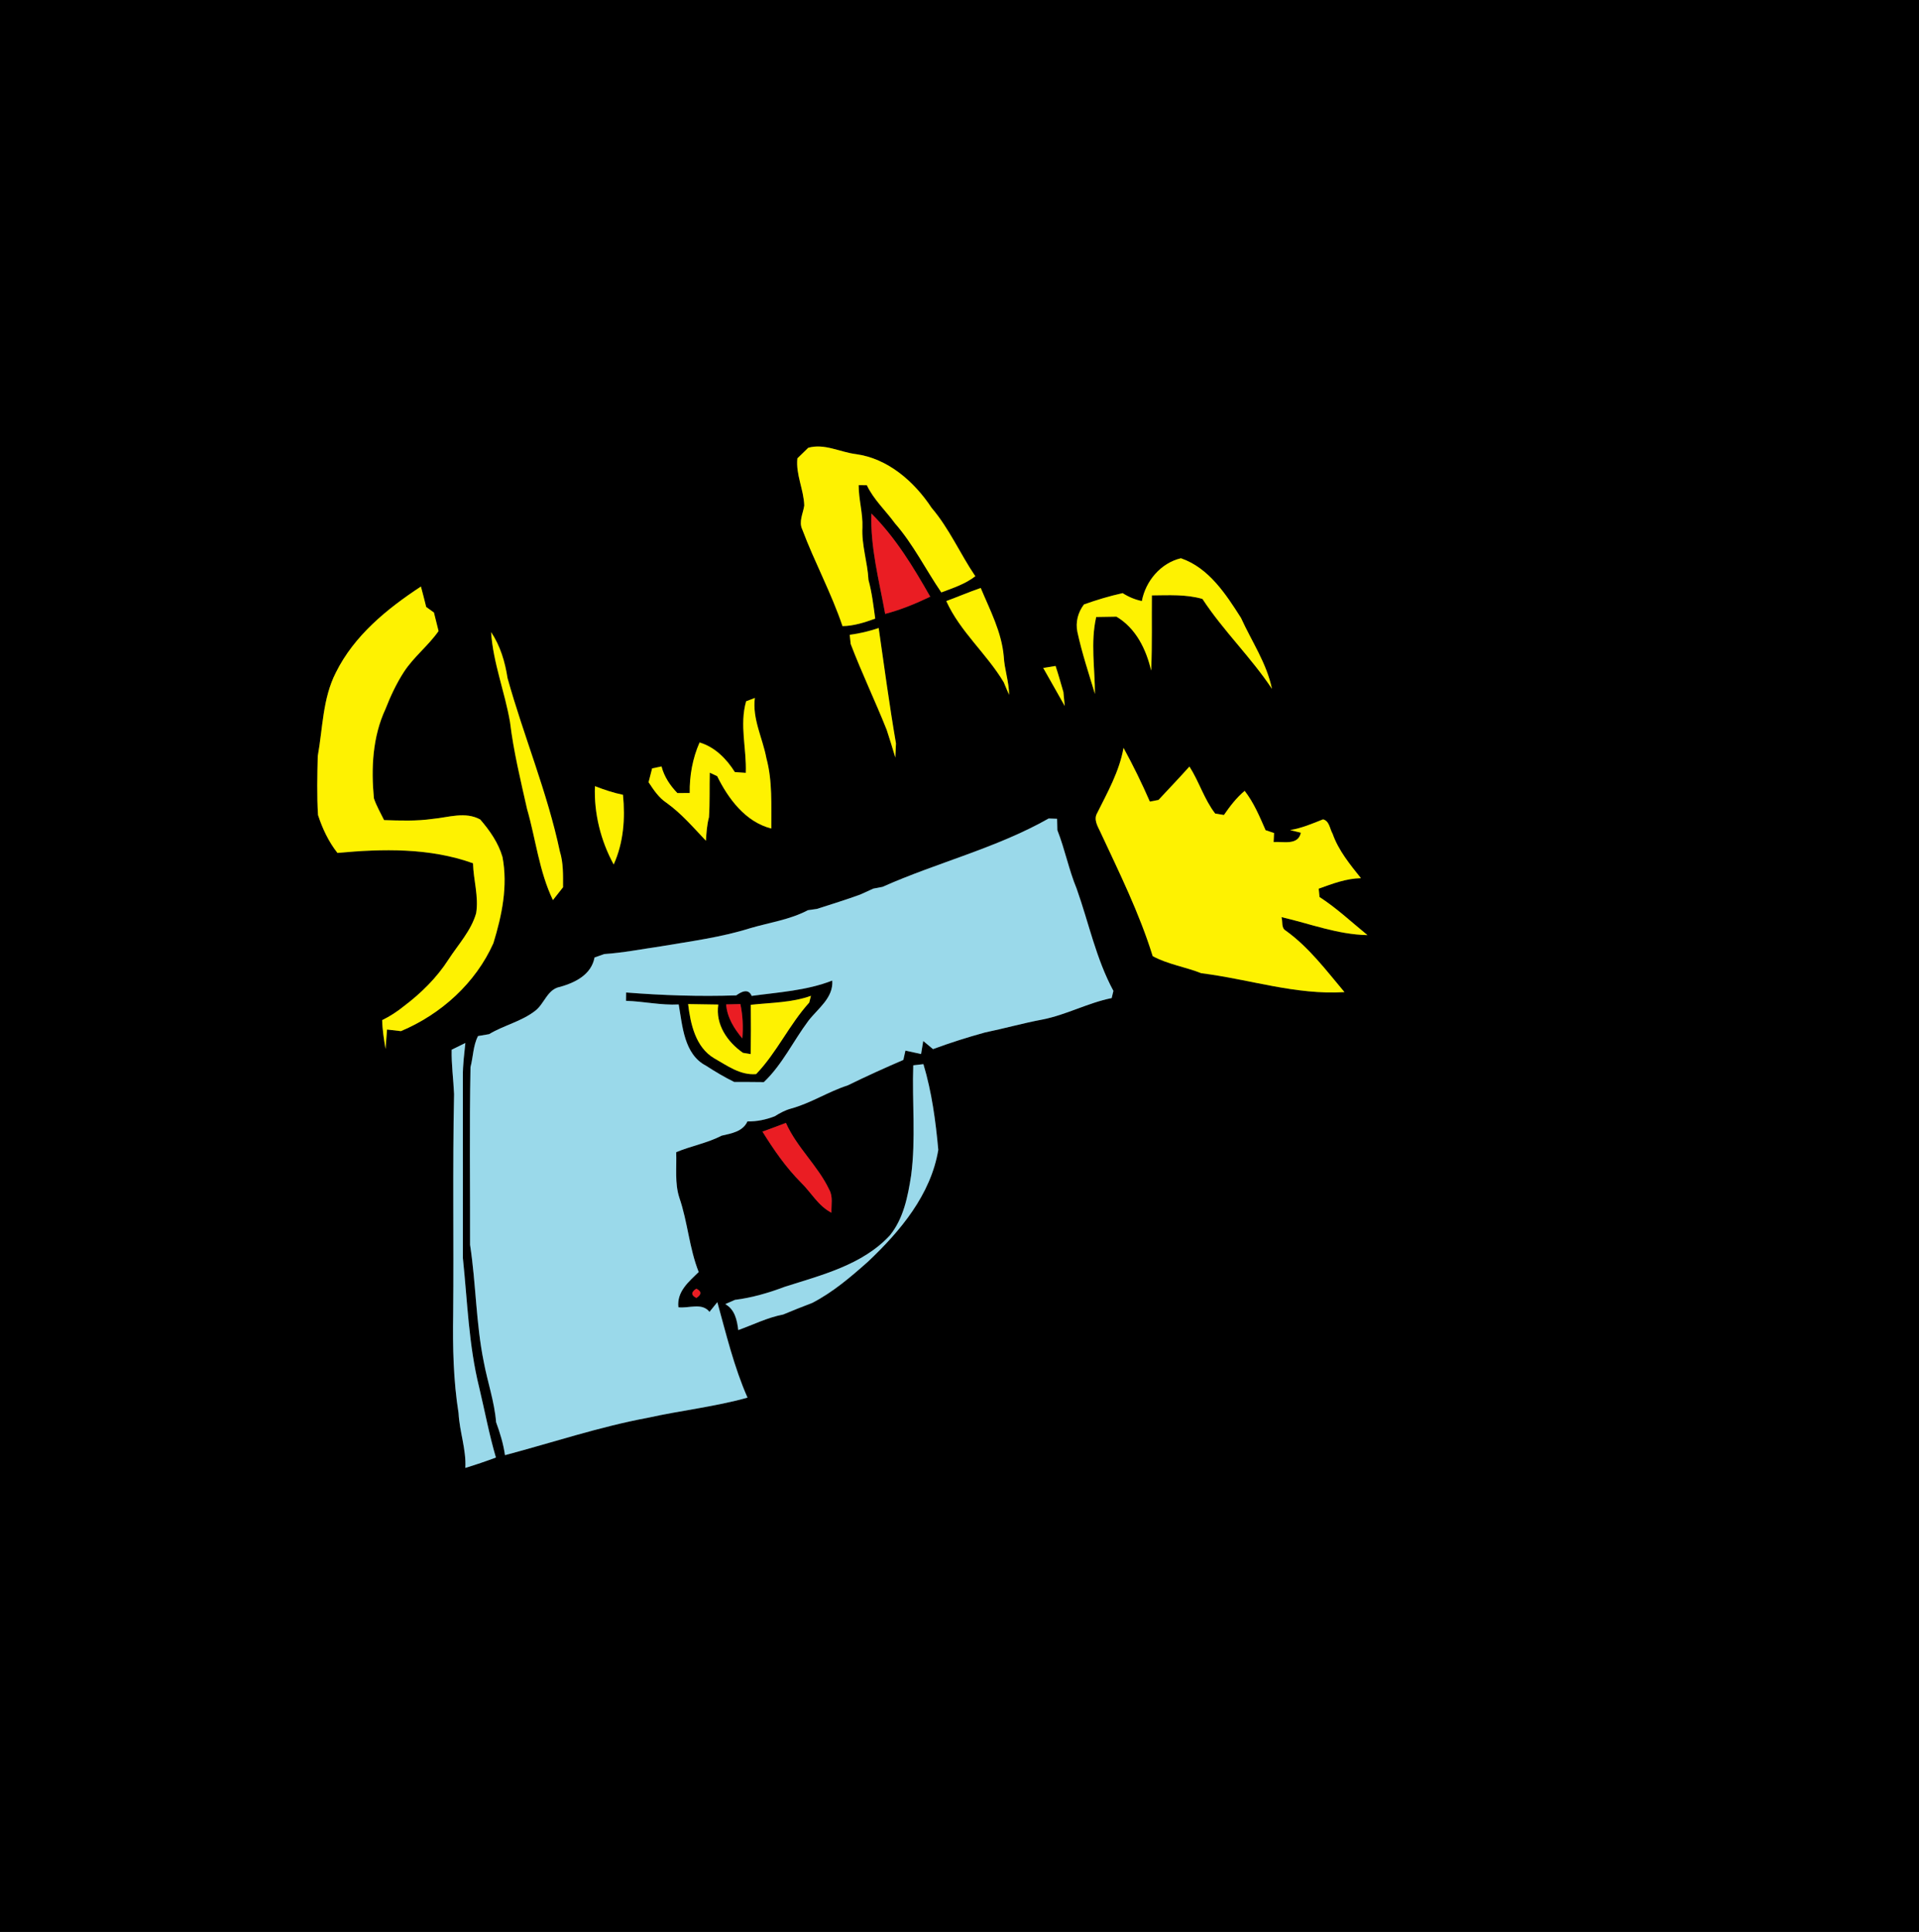 <?xml version="1.0" encoding="UTF-8" ?>
<!DOCTYPE svg PUBLIC "-//W3C//DTD SVG 1.1//EN" "http://www.w3.org/Graphics/SVG/1.1/DTD/svg11.dtd">
<svg width="444pt" height="447pt" viewBox="0 0 444 447" version="1.1" xmlns="http://www.w3.org/2000/svg">
<rect x="0" y="0" width="444" height="447" fill="#333333" stroke="none"/>
<g id="#000000ff">
<path fill="#000000" opacity="1.00" d=" M 0.00 0.00 L 444.00 0.00 L 444.00 447.00 L 0.00 447.00 L 0.00 0.00 M 187.00 103.61 C 186.17 104.44 185.33 105.25 184.49 106.05 C 184.09 109.80 185.97 113.27 186.08 116.97 C 185.82 118.79 184.75 120.68 185.62 122.50 C 188.46 130.07 192.35 137.20 194.93 144.87 C 197.55 144.83 200.06 144.02 202.50 143.14 C 202.09 140.13 201.74 137.10 200.94 134.17 C 200.73 130.08 199.32 126.13 199.54 122.01 C 199.66 118.72 198.66 115.54 198.67 112.25 C 199.14 112.26 200.09 112.27 200.56 112.27 C 202.15 115.61 204.91 118.13 207.06 121.08 C 211.31 125.94 214.17 131.77 217.79 137.07 C 220.52 136.05 223.33 135.13 225.66 133.33 C 222.14 128.14 219.64 122.30 215.55 117.51 C 211.54 111.43 205.44 106.07 198.01 105.07 C 194.34 104.61 190.74 102.55 187.00 103.61 M 201.62 118.82 C 201.34 126.67 203.42 134.36 204.80 142.04 C 208.41 141.10 211.87 139.67 215.23 138.06 C 211.34 131.23 207.22 124.40 201.62 118.82 M 264.19 139.07 C 262.60 138.74 261.11 138.11 259.75 137.24 C 256.71 137.91 253.73 138.81 250.80 139.85 C 249.41 141.67 248.80 143.96 249.28 146.24 C 250.33 151.10 251.91 155.82 253.34 160.57 C 253.34 154.62 252.28 148.67 253.63 142.76 C 255.19 142.74 256.75 142.72 258.31 142.68 C 262.82 145.36 265.19 150.22 266.34 155.16 C 266.35 155.05 266.36 154.83 266.36 154.72 C 266.60 149.07 266.45 143.41 266.51 137.76 C 270.42 137.73 274.40 137.48 278.21 138.58 C 283.03 145.94 289.42 152.05 294.29 159.38 C 293.08 153.46 289.59 148.40 287.13 142.97 C 283.63 137.47 279.70 131.40 273.23 129.17 C 268.56 130.27 265.06 134.45 264.19 139.07 M 77.70 155.63 C 74.64 161.62 74.69 168.47 73.52 174.95 C 73.41 179.49 73.30 184.05 73.58 188.58 C 74.59 191.70 76.04 194.77 78.08 197.35 C 88.53 196.37 99.41 196.14 109.44 199.74 C 109.53 203.61 110.80 207.42 110.16 211.31 C 109.00 215.34 106.06 218.49 103.81 221.94 C 101.11 226.17 97.47 229.77 93.47 232.79 C 91.91 234.04 90.24 235.16 88.42 236.03 C 88.47 238.28 88.84 240.49 89.20 242.72 C 89.29 241.59 89.46 239.34 89.55 238.21 C 90.36 238.30 91.96 238.49 92.76 238.58 C 102.02 234.69 110.04 227.47 114.16 218.22 C 116.13 211.78 117.54 205.03 116.26 198.29 C 115.31 195.01 113.31 192.16 111.11 189.61 C 107.62 187.70 103.77 189.14 100.10 189.47 C 96.37 190.01 92.60 189.87 88.86 189.75 C 88.05 188.09 87.10 186.47 86.51 184.71 C 85.85 177.73 86.19 170.51 89.19 164.05 C 90.35 161.08 91.71 158.17 93.44 155.49 C 95.71 151.99 99.09 149.42 101.47 146.01 C 101.12 144.58 100.75 143.15 100.40 141.73 C 99.95 141.40 99.06 140.76 98.61 140.44 C 98.23 138.85 97.80 137.28 97.39 135.71 C 89.55 140.86 81.94 147.05 77.70 155.63 M 218.94 139.07 C 222.14 146.15 228.30 151.26 232.25 157.89 C 232.64 158.85 233.05 159.81 233.48 160.76 C 233.46 157.74 232.39 154.87 232.24 151.87 C 231.74 146.22 229.06 141.18 226.91 136.04 C 224.22 136.97 221.61 138.09 218.94 139.07 M 196.60 146.88 C 196.66 147.41 196.77 148.46 196.82 148.99 C 199.38 155.71 202.50 162.20 205.16 168.88 C 205.84 171.01 206.53 173.13 207.15 175.28 C 207.21 174.19 207.26 173.09 207.30 172.00 C 205.78 163.17 204.58 154.21 203.30 145.31 C 201.12 146.05 198.88 146.58 196.60 146.88 M 113.62 146.25 C 114.09 153.38 116.80 160.06 118.00 167.06 C 118.82 173.85 120.44 180.49 121.94 187.16 C 123.97 194.19 124.73 201.59 127.93 208.26 C 128.71 207.27 129.49 206.28 130.27 205.29 C 130.27 202.51 130.37 199.68 129.53 196.99 C 126.63 183.29 121.17 170.34 117.43 156.90 C 116.85 153.14 115.76 149.44 113.62 146.25 M 241.37 154.55 C 243.05 157.47 244.68 160.42 246.35 163.35 C 246.28 162.54 246.12 160.94 246.04 160.13 C 245.45 158.11 244.89 156.09 244.23 154.09 C 243.27 154.24 242.32 154.40 241.37 154.55 M 172.63 162.26 C 171.06 167.75 172.77 173.27 172.55 178.82 C 171.70 178.76 170.86 178.70 170.02 178.64 C 168.09 175.57 165.41 172.85 161.86 171.79 C 160.24 175.47 159.52 179.48 159.58 183.48 C 158.62 183.48 157.67 183.49 156.73 183.50 C 155.04 181.75 153.67 179.71 153.06 177.34 C 152.33 177.48 151.60 177.63 150.88 177.79 C 150.61 178.85 150.33 179.92 150.06 180.99 C 151.22 182.75 152.41 184.57 154.22 185.76 C 157.67 188.23 160.43 191.48 163.33 194.53 C 163.45 192.69 163.56 190.85 164.04 189.07 C 164.26 185.64 164.13 182.21 164.22 178.78 C 164.65 178.98 165.50 179.38 165.93 179.58 C 168.51 184.83 172.50 190.19 178.46 191.70 C 178.42 186.26 178.75 180.74 177.32 175.42 C 176.45 170.76 174.03 166.33 174.65 161.49 C 173.97 161.74 173.30 162.00 172.63 162.26 M 259.95 173.04 C 258.99 178.48 256.25 183.31 253.82 188.19 C 253.01 189.62 253.95 191.16 254.57 192.46 C 258.96 201.89 263.61 211.26 266.70 221.23 C 270.23 223.14 274.24 223.71 277.94 225.18 C 288.98 226.55 299.82 230.27 311.07 229.55 C 306.85 224.54 302.87 219.19 297.49 215.33 C 296.38 214.71 296.83 213.21 296.50 212.20 C 303.10 213.72 309.51 216.24 316.39 216.36 C 312.73 213.38 309.28 210.12 305.30 207.55 C 305.25 207.07 305.16 206.10 305.11 205.62 C 308.27 204.48 311.46 203.26 314.88 203.19 C 312.34 200.00 309.69 196.80 308.32 192.90 C 307.66 191.78 307.61 189.97 306.12 189.58 C 303.63 190.57 301.15 191.63 298.49 192.06 C 299.11 192.21 300.36 192.51 300.98 192.67 C 300.35 195.69 296.85 194.66 294.68 194.83 C 294.71 194.31 294.75 193.26 294.78 192.74 C 294.29 192.58 293.31 192.25 292.82 192.09 C 291.44 188.94 290.11 185.73 287.98 182.99 C 286.07 184.57 284.58 186.55 283.18 188.57 C 282.67 188.49 281.66 188.32 281.16 188.24 C 278.62 184.96 277.44 180.85 275.20 177.36 C 272.86 179.98 270.43 182.52 268.04 185.09 C 267.54 185.19 266.54 185.37 266.04 185.47 C 264.20 181.24 262.16 177.09 259.95 173.04 M 137.65 181.90 C 137.40 188.14 138.99 194.54 141.99 200.02 C 144.28 194.94 144.68 189.38 144.14 183.90 C 141.91 183.44 139.76 182.72 137.65 181.90 M 242.63 189.38 C 230.53 196.24 216.85 199.56 204.19 205.20 C 203.65 205.30 202.58 205.51 202.05 205.61 C 201.05 206.07 200.06 206.53 199.06 206.97 C 195.74 208.19 192.37 209.21 189.01 210.30 C 188.49 210.38 187.44 210.53 186.92 210.60 C 182.76 212.80 178.04 213.45 173.58 214.76 C 166.84 216.88 159.80 217.79 152.85 218.97 C 148.50 219.60 144.17 220.45 139.78 220.75 C 139.22 220.94 138.12 221.34 137.56 221.54 C 136.82 225.49 133.14 227.33 129.63 228.33 C 126.63 228.85 125.98 232.25 123.81 233.89 C 120.63 236.36 116.58 237.22 113.16 239.28 C 112.52 239.39 111.24 239.61 110.60 239.72 C 109.45 241.95 109.49 244.52 108.86 246.91 C 108.60 260.61 108.79 274.32 108.76 288.02 C 110.14 297.00 110.11 306.15 111.92 315.07 C 112.79 319.75 114.40 324.29 114.78 329.06 C 115.69 331.53 116.46 334.07 116.84 336.69 C 127.88 333.76 138.73 330.11 149.99 328.02 C 157.61 326.33 165.40 325.49 172.95 323.38 C 169.83 316.29 168.03 308.73 165.97 301.29 C 165.52 301.86 164.61 302.98 164.15 303.54 C 162.43 301.31 159.33 302.78 156.96 302.47 C 156.56 298.86 159.34 296.56 161.66 294.32 C 159.46 288.79 159.12 282.76 157.19 277.15 C 156.07 273.74 156.59 270.11 156.45 266.59 C 159.89 265.14 163.63 264.50 166.96 262.77 C 169.23 262.24 171.86 261.84 172.94 259.46 C 175.11 259.52 177.23 259.06 179.25 258.28 C 180.42 257.54 181.65 256.88 182.99 256.51 C 187.59 255.26 191.60 252.59 196.12 251.14 C 200.36 249.06 204.67 247.11 209.01 245.24 C 209.13 244.70 209.37 243.62 209.49 243.08 C 210.69 243.36 211.90 243.63 213.11 243.88 C 213.24 243.13 213.48 241.62 213.61 240.86 C 214.36 241.48 215.12 242.11 215.87 242.74 C 219.82 241.28 223.83 240.01 227.89 238.89 C 232.35 237.97 236.73 236.73 241.21 235.89 C 246.71 234.81 251.71 232.04 257.21 230.93 C 257.31 230.51 257.51 229.68 257.61 229.27 C 253.59 221.84 251.91 213.50 249.10 205.60 C 247.28 201.20 246.38 196.49 244.64 192.07 C 244.62 191.41 244.59 190.11 244.58 189.45 C 244.09 189.44 243.12 189.40 242.63 189.38 M 90.45 241.17 C 90.77 241.31 90.77 241.31 90.45 241.17 M 104.50 242.88 C 104.43 246.32 104.91 249.72 105.06 253.15 C 104.70 270.10 105.01 287.07 104.85 304.03 C 104.73 311.70 104.89 319.41 106.10 326.99 C 106.32 331.25 107.89 335.34 107.67 339.64 C 110.05 338.91 112.41 338.11 114.74 337.24 C 113.17 331.90 112.16 326.43 110.87 321.02 C 108.43 311.21 108.15 301.10 107.10 291.10 C 107.09 277.05 107.12 263.01 107.09 248.96 C 107.08 246.40 107.41 243.86 107.67 241.32 C 106.88 241.71 105.30 242.49 104.50 242.88 M 211.30 246.49 C 211.01 254.97 211.92 263.55 210.81 271.96 C 210.05 276.83 209.06 281.99 205.84 285.90 C 199.50 292.69 190.12 295.01 181.58 297.73 C 177.85 299.14 174.01 300.26 170.05 300.76 C 169.49 301.01 168.36 301.50 167.80 301.74 C 170.02 302.98 170.53 305.43 170.81 307.75 C 174.26 306.51 177.57 304.84 181.20 304.15 C 183.43 303.23 185.67 302.31 187.94 301.46 C 192.74 298.97 196.85 295.45 200.87 291.88 C 208.30 284.85 215.36 276.43 217.09 266.05 C 216.48 259.35 215.59 252.68 213.65 246.22 C 213.06 246.28 211.89 246.42 211.30 246.49 M 176.41 261.83 C 179.02 266.03 181.84 270.12 185.34 273.63 C 187.70 275.94 189.33 279.04 192.37 280.59 C 192.30 278.81 192.77 276.90 191.87 275.27 C 189.21 269.68 184.36 265.49 181.84 259.81 C 180.04 260.50 178.23 261.18 176.41 261.83 M 161.10 298.17 C 159.86 298.98 159.87 299.70 161.13 300.32 C 162.37 299.50 162.36 298.78 161.10 298.17 Z" />
<path fill="#000000" opacity="1.00" d=" M 173.92 230.43 C 180.19 229.57 186.60 229.21 192.56 226.88 C 192.85 230.89 189.23 233.34 187.04 236.19 C 183.54 240.86 181.01 246.32 176.73 250.38 C 174.45 250.35 172.17 250.34 169.89 250.35 C 167.63 249.24 165.46 247.95 163.35 246.58 C 158.26 243.94 157.91 237.41 157.03 232.41 C 152.93 232.63 148.91 231.69 144.84 231.57 C 144.84 231.09 144.85 230.12 144.86 229.64 C 153.33 230.31 161.82 230.60 170.34 230.31 C 171.40 229.55 173.13 228.55 173.92 230.43 M 187.63 230.41 C 183.19 232.01 178.36 231.98 173.71 232.49 C 173.75 236.29 173.75 240.09 173.69 243.89 C 173.25 243.81 172.35 243.67 171.90 243.60 C 168.28 241.07 165.50 237.04 166.19 232.43 C 163.86 232.38 161.54 232.35 159.21 232.32 C 159.76 236.92 160.92 242.29 165.22 244.85 C 168.25 246.56 171.28 248.84 174.95 248.52 C 179.74 243.53 182.60 237.09 187.23 231.98 C 187.36 231.45 187.49 230.93 187.63 230.41 M 168.01 232.40 C 168.23 235.42 169.86 238.00 171.75 240.27 C 171.98 237.61 171.85 234.93 171.30 232.32 C 170.20 232.34 169.10 232.37 168.01 232.40 Z" />
</g>
<g id="#fef201ff">
<path fill="#fef201" opacity="1.00" d=" M 187.00 103.61 C 190.74 102.55 194.34 104.61 198.01 105.07 C 205.44 106.07 211.54 111.43 215.55 117.51 C 219.64 122.30 222.14 128.14 225.66 133.33 C 223.33 135.13 220.52 136.05 217.79 137.07 C 214.17 131.77 211.31 125.94 207.06 121.08 C 204.91 118.13 202.15 115.61 200.56 112.27 C 200.09 112.27 199.14 112.26 198.67 112.25 C 198.66 115.54 199.66 118.72 199.54 122.01 C 199.32 126.13 200.73 130.08 200.94 134.17 C 201.74 137.10 202.09 140.13 202.50 143.14 C 200.06 144.02 197.55 144.83 194.93 144.87 C 192.35 137.20 188.46 130.07 185.62 122.50 C 184.75 120.68 185.82 118.79 186.08 116.97 C 185.97 113.27 184.09 109.80 184.49 106.05 C 185.33 105.25 186.17 104.44 187.00 103.61 Z" />
<path fill="#fef201" opacity="1.00" d=" M 264.19 139.07 C 265.06 134.45 268.56 130.27 273.23 129.17 C 279.70 131.40 283.63 137.47 287.13 142.97 C 289.59 148.40 293.08 153.46 294.29 159.38 C 289.42 152.05 283.03 145.94 278.21 138.58 C 274.40 137.48 270.42 137.73 266.51 137.76 C 266.45 143.41 266.60 149.07 266.36 154.72 L 266.34 155.16 C 265.19 150.22 262.82 145.36 258.31 142.68 C 256.75 142.72 255.19 142.74 253.63 142.76 C 252.28 148.67 253.34 154.62 253.34 160.57 C 251.91 155.82 250.33 151.10 249.28 146.24 C 248.80 143.96 249.41 141.67 250.80 139.85 C 253.73 138.81 256.71 137.91 259.75 137.24 C 261.11 138.11 262.60 138.74 264.19 139.07 Z" />
<path fill="#fef201" opacity="1.00" d=" M 77.70 155.63 C 81.94 147.05 89.55 140.86 97.39 135.71 C 97.80 137.28 98.23 138.85 98.61 140.44 C 99.06 140.76 99.95 141.40 100.40 141.73 C 100.75 143.15 101.12 144.58 101.47 146.01 C 99.09 149.42 95.71 151.99 93.44 155.49 C 91.71 158.17 90.35 161.08 89.19 164.05 C 86.19 170.51 85.85 177.73 86.51 184.71 C 87.10 186.47 88.05 188.09 88.86 189.75 C 92.60 189.87 96.37 190.01 100.10 189.47 C 103.77 189.14 107.62 187.70 111.11 189.61 C 113.31 192.16 115.31 195.01 116.26 198.29 C 117.54 205.03 116.13 211.78 114.16 218.22 C 110.04 227.47 102.02 234.69 92.76 238.58 C 91.96 238.49 90.36 238.30 89.55 238.21 C 89.46 239.34 89.29 241.59 89.20 242.72 C 88.84 240.49 88.47 238.28 88.42 236.03 C 90.24 235.16 91.91 234.04 93.47 232.79 C 97.47 229.77 101.11 226.17 103.81 221.94 C 106.06 218.49 109.00 215.34 110.16 211.31 C 110.80 207.42 109.53 203.61 109.44 199.74 C 99.41 196.14 88.53 196.37 78.08 197.35 C 76.04 194.77 74.59 191.70 73.58 188.58 C 73.30 184.05 73.41 179.49 73.52 174.95 C 74.69 168.47 74.64 161.62 77.70 155.63 Z" />
<path fill="#fef201" opacity="1.00" d=" M 218.94 139.07 C 221.61 138.09 224.22 136.97 226.91 136.04 C 229.06 141.18 231.74 146.22 232.24 151.87 C 232.39 154.87 233.46 157.74 233.48 160.76 C 233.05 159.81 232.64 158.85 232.25 157.89 C 228.30 151.26 222.14 146.15 218.94 139.07 Z" />
<path fill="#fef201" opacity="1.00" d=" M 196.60 146.88 C 198.88 146.58 201.12 146.05 203.30 145.31 C 204.58 154.21 205.78 163.17 207.30 172.00 C 207.26 173.09 207.21 174.19 207.15 175.28 C 206.53 173.13 205.84 171.01 205.16 168.88 C 202.50 162.20 199.38 155.71 196.82 148.99 C 196.77 148.46 196.66 147.41 196.60 146.88 Z" />
<path fill="#fef201" opacity="1.00" d=" M 113.62 146.25 C 115.76 149.44 116.85 153.14 117.43 156.90 C 121.17 170.34 126.63 183.29 129.53 196.99 C 130.37 199.68 130.27 202.51 130.27 205.29 C 129.49 206.28 128.71 207.27 127.93 208.26 C 124.73 201.59 123.97 194.19 121.94 187.16 C 120.44 180.49 118.82 173.85 118.00 167.06 C 116.80 160.06 114.09 153.38 113.62 146.25 Z" />
<path fill="#fef201" opacity="1.00" d=" M 241.37 154.55 C 242.32 154.40 243.27 154.24 244.23 154.09 C 244.89 156.09 245.45 158.11 246.04 160.13 C 246.12 160.94 246.28 162.54 246.35 163.35 C 244.68 160.42 243.05 157.47 241.37 154.55 Z" />
<path fill="#fef201" opacity="1.00" d=" M 172.63 162.26 C 173.30 162.00 173.97 161.74 174.65 161.49 C 174.03 166.33 176.45 170.76 177.32 175.42 C 178.75 180.74 178.42 186.26 178.46 191.70 C 172.50 190.19 168.51 184.83 165.93 179.58 C 165.50 179.38 164.65 178.98 164.22 178.78 C 164.13 182.21 164.26 185.64 164.04 189.07 C 163.56 190.85 163.45 192.69 163.33 194.53 C 160.43 191.48 157.67 188.23 154.22 185.76 C 152.41 184.57 151.22 182.75 150.06 180.99 C 150.33 179.92 150.61 178.85 150.88 177.79 C 151.60 177.63 152.33 177.48 153.06 177.34 C 153.67 179.71 155.04 181.75 156.73 183.50 C 157.67 183.49 158.62 183.48 159.58 183.48 C 159.52 179.48 160.24 175.47 161.86 171.79 C 165.41 172.85 168.09 175.57 170.02 178.64 C 170.86 178.70 171.70 178.76 172.55 178.82 C 172.77 173.27 171.06 167.75 172.63 162.26 Z" />
<path fill="#fef201" opacity="1.00" d=" M 259.95 173.04 C 262.16 177.09 264.20 181.24 266.04 185.47 C 266.54 185.37 267.54 185.19 268.04 185.09 C 270.43 182.52 272.86 179.98 275.20 177.36 C 277.44 180.85 278.62 184.96 281.16 188.24 C 281.66 188.32 282.67 188.49 283.18 188.57 C 284.58 186.55 286.07 184.57 287.98 182.99 C 290.11 185.73 291.44 188.94 292.82 192.09 C 293.31 192.25 294.29 192.58 294.78 192.74 C 294.75 193.26 294.71 194.31 294.68 194.83 C 296.85 194.66 300.35 195.69 300.98 192.67 C 300.36 192.51 299.11 192.21 298.49 192.06 C 301.15 191.63 303.63 190.57 306.12 189.58 C 307.61 189.97 307.66 191.78 308.32 192.90 C 309.69 196.80 312.34 200.00 314.88 203.19 C 311.46 203.26 308.27 204.48 305.11 205.62 C 305.16 206.10 305.25 207.07 305.30 207.55 C 309.28 210.12 312.73 213.38 316.39 216.36 C 309.51 216.24 303.10 213.72 296.50 212.20 C 296.83 213.21 296.38 214.71 297.49 215.33 C 302.87 219.19 306.85 224.54 311.07 229.55 C 299.82 230.27 288.98 226.55 277.94 225.18 C 274.24 223.71 270.23 223.14 266.70 221.23 C 263.61 211.26 258.96 201.89 254.57 192.46 C 253.95 191.16 253.01 189.62 253.82 188.19 C 256.25 183.31 258.99 178.48 259.95 173.04 Z" />
<path fill="#fef201" opacity="1.00" d=" M 137.65 181.90 C 139.76 182.72 141.91 183.44 144.14 183.90 C 144.68 189.38 144.28 194.94 141.99 200.02 C 138.99 194.54 137.40 188.14 137.65 181.90 Z" />
<path fill="#fef201" opacity="1.00" d=" M 187.63 230.41 C 187.49 230.93 187.36 231.45 187.23 231.98 C 182.60 237.09 179.74 243.53 174.95 248.52 C 171.28 248.84 168.25 246.56 165.22 244.85 C 160.92 242.29 159.76 236.92 159.21 232.32 C 161.54 232.35 163.86 232.38 166.19 232.43 C 165.50 237.04 168.28 241.07 171.90 243.60 C 172.35 243.67 173.25 243.81 173.69 243.89 C 173.75 240.09 173.75 236.29 173.71 232.49 C 178.36 231.98 183.19 232.01 187.63 230.41 Z" />
</g>
<g id="#ea1d23ff">
<path fill="#ea1d23" opacity="1.00" d=" M 201.62 118.82 C 207.22 124.40 211.34 131.23 215.23 138.06 C 211.87 139.67 208.41 141.10 204.80 142.04 C 203.42 134.36 201.34 126.67 201.62 118.82 Z" />
<path fill="#ea1d23" opacity="1.00" d=" M 266.34 155.16 L 266.36 154.72 C 266.36 154.83 266.35 155.05 266.34 155.16 Z" />
<path fill="#ea1d23" opacity="1.00" d=" M 168.01 232.40 C 169.10 232.37 170.20 232.34 171.30 232.32 C 171.85 234.93 171.98 237.61 171.75 240.27 C 169.86 238.00 168.23 235.42 168.01 232.40 Z" />
<path fill="#ea1d23" opacity="1.00" d=" M 176.41 261.83 C 178.23 261.18 180.04 260.50 181.84 259.81 C 184.36 265.49 189.21 269.68 191.87 275.27 C 192.77 276.90 192.30 278.81 192.37 280.59 C 189.33 279.04 187.70 275.94 185.34 273.63 C 181.84 270.12 179.02 266.03 176.41 261.83 Z" />
<path fill="#ea1d23" opacity="1.00" d=" M 161.10 298.17 C 162.36 298.78 162.37 299.50 161.13 300.32 C 159.87 299.70 159.86 298.98 161.10 298.17 Z" />
</g>
<g id="#9ad9eaff">
<path fill="#9ad9ea" opacity="1.00" d=" M 242.63 189.38 C 243.12 189.40 244.09 189.44 244.58 189.45 C 244.59 190.11 244.62 191.41 244.64 192.07 C 246.38 196.49 247.28 201.20 249.10 205.60 C 251.91 213.50 253.59 221.84 257.61 229.27 C 257.51 229.68 257.31 230.51 257.21 230.93 C 251.71 232.04 246.71 234.81 241.21 235.89 C 236.73 236.73 232.35 237.97 227.89 238.89 C 223.83 240.01 219.82 241.28 215.87 242.74 C 215.12 242.11 214.36 241.48 213.61 240.86 C 213.48 241.62 213.24 243.13 213.11 243.88 C 211.90 243.63 210.69 243.36 209.49 243.08 C 209.37 243.62 209.13 244.70 209.01 245.24 C 204.67 247.11 200.36 249.06 196.12 251.14 C 191.60 252.59 187.59 255.26 182.99 256.51 C 181.65 256.88 180.42 257.54 179.25 258.28 C 177.23 259.06 175.11 259.52 172.94 259.46 C 171.86 261.84 169.23 262.24 166.96 262.77 C 163.63 264.50 159.89 265.14 156.45 266.59 C 156.59 270.11 156.07 273.74 157.19 277.15 C 159.12 282.76 159.46 288.79 161.66 294.32 C 159.34 296.56 156.56 298.86 156.96 302.47 C 159.33 302.78 162.43 301.31 164.15 303.54 C 164.61 302.98 165.52 301.86 165.97 301.29 C 168.03 308.73 169.83 316.29 172.95 323.38 C 165.40 325.49 157.61 326.33 149.99 328.02 C 138.73 330.11 127.88 333.76 116.84 336.69 C 116.46 334.07 115.69 331.53 114.78 329.06 C 114.40 324.29 112.79 319.75 111.92 315.07 C 110.11 306.15 110.14 297.00 108.76 288.02 C 108.79 274.32 108.60 260.61 108.86 246.91 C 109.49 244.52 109.45 241.95 110.60 239.72 C 111.24 239.61 112.52 239.39 113.16 239.28 C 116.58 237.22 120.63 236.36 123.81 233.89 C 125.98 232.25 126.63 228.85 129.63 228.33 C 133.14 227.33 136.82 225.49 137.56 221.54 C 138.12 221.34 139.22 220.94 139.78 220.75 C 144.17 220.45 148.50 219.60 152.85 218.97 C 159.80 217.79 166.84 216.88 173.58 214.76 C 178.04 213.45 182.76 212.80 186.92 210.60 C 187.44 210.53 188.49 210.38 189.01 210.30 C 192.37 209.21 195.74 208.19 199.06 206.97 C 200.06 206.53 201.05 206.07 202.05 205.61 C 202.58 205.51 203.65 205.30 204.19 205.20 C 216.85 199.56 230.53 196.24 242.63 189.38 M 173.92 230.43 C 173.13 228.55 171.40 229.55 170.34 230.31 C 161.82 230.60 153.33 230.31 144.86 229.64 C 144.85 230.12 144.84 231.09 144.84 231.57 C 148.91 231.69 152.93 232.63 157.03 232.41 C 157.91 237.41 158.26 243.94 163.35 246.58 C 165.46 247.95 167.63 249.24 169.89 250.35 C 172.17 250.34 174.45 250.35 176.73 250.38 C 181.01 246.32 183.54 240.86 187.04 236.19 C 189.23 233.34 192.85 230.89 192.56 226.88 C 186.60 229.21 180.19 229.57 173.92 230.43 Z" />
<path fill="#9ad9ea" opacity="1.00" d=" M 90.45 241.17 C 90.77 241.31 90.77 241.31 90.45 241.17 Z" />
<path fill="#9ad9ea" opacity="1.00" d=" M 104.50 242.88 C 105.30 242.49 106.88 241.71 107.67 241.32 C 107.41 243.86 107.08 246.40 107.09 248.96 C 107.12 263.01 107.09 277.05 107.10 291.10 C 108.15 301.10 108.43 311.21 110.87 321.02 C 112.16 326.43 113.17 331.90 114.74 337.24 C 112.41 338.11 110.05 338.91 107.67 339.64 C 107.89 335.34 106.32 331.25 106.10 326.99 C 104.89 319.41 104.73 311.70 104.85 304.03 C 105.01 287.07 104.70 270.10 105.06 253.15 C 104.91 249.72 104.43 246.32 104.50 242.88 Z" />
<path fill="#9ad9ea" opacity="1.00" d=" M 211.30 246.49 C 211.89 246.42 213.06 246.28 213.65 246.22 C 215.59 252.68 216.48 259.35 217.09 266.05 C 215.36 276.43 208.30 284.85 200.87 291.88 C 196.85 295.45 192.74 298.97 187.94 301.46 C 185.67 302.31 183.43 303.23 181.20 304.15 C 177.57 304.84 174.26 306.51 170.81 307.75 C 170.53 305.43 170.02 302.98 167.80 301.74 C 168.36 301.50 169.49 301.01 170.05 300.76 C 174.01 300.26 177.85 299.14 181.58 297.73 C 190.12 295.01 199.50 292.69 205.84 285.90 C 209.06 281.99 210.05 276.83 210.81 271.96 C 211.92 263.55 211.01 254.97 211.30 246.49 Z" />
</g>
</svg>

